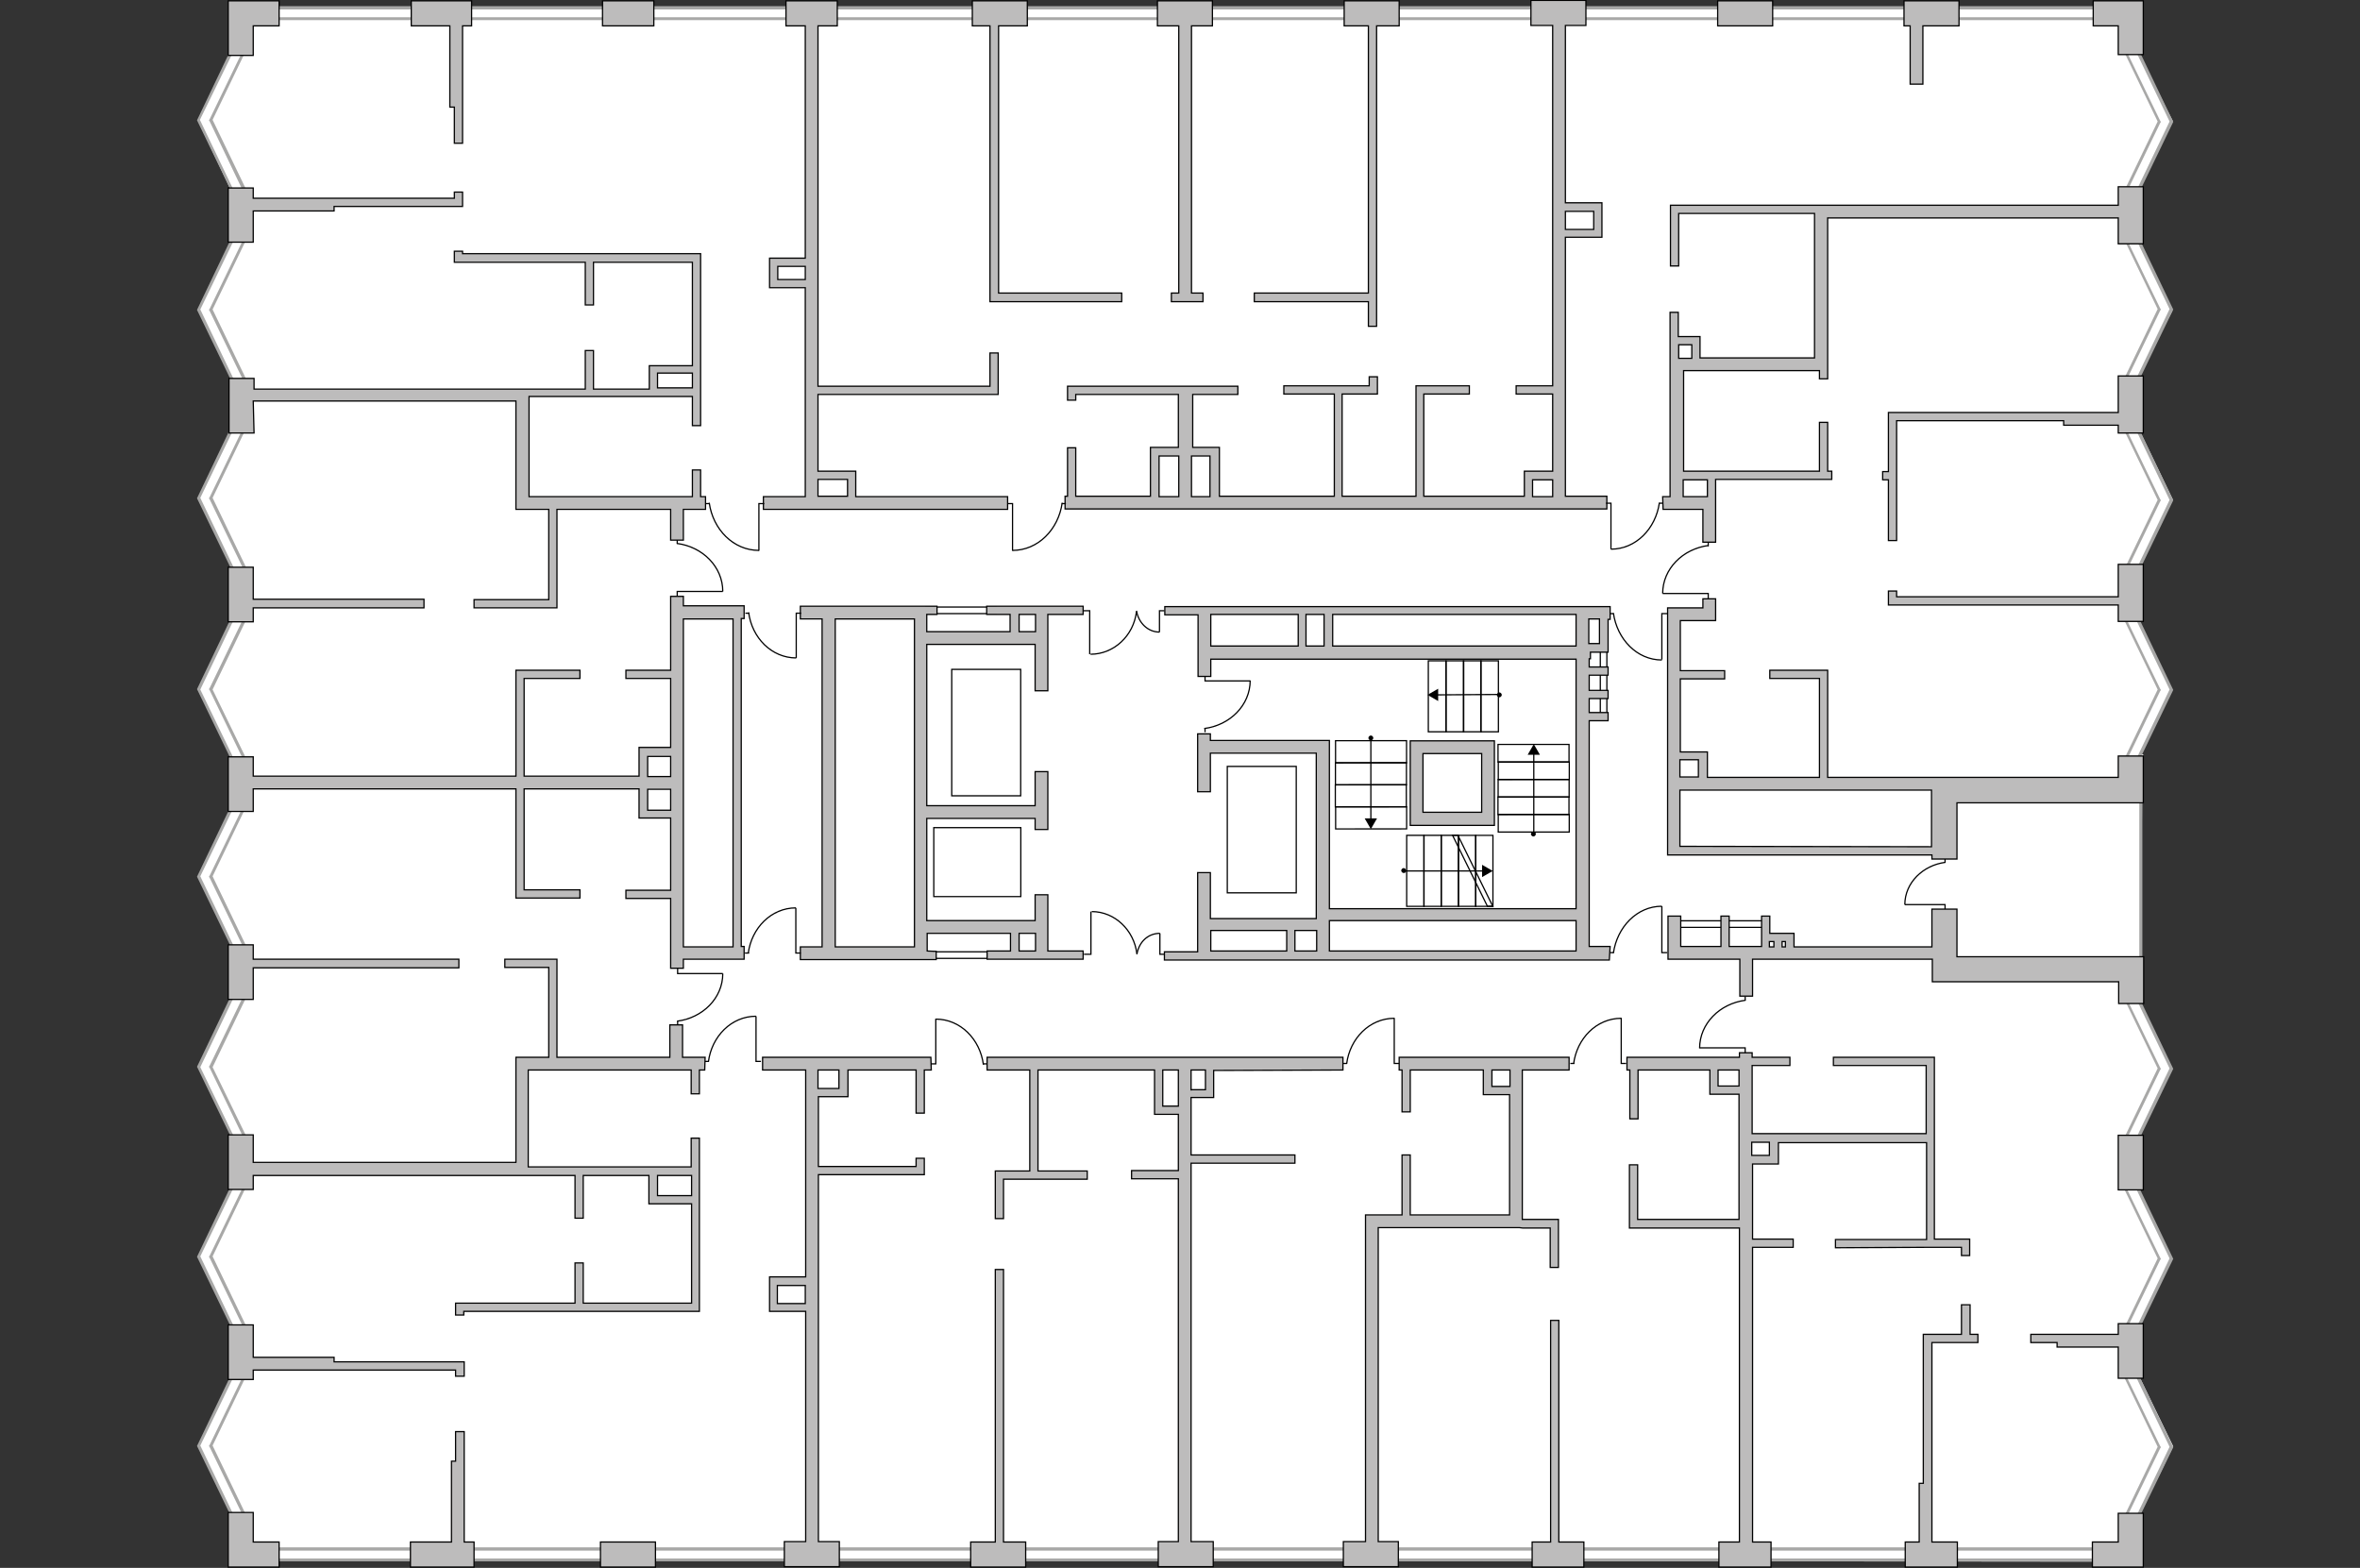 <?xml version="1.0" encoding="utf-8"?>
<!-- Generator: Adobe Illustrator 27.0.0, SVG Export Plug-In . SVG Version: 6.00 Build 0)  -->
<svg version="1.1" xmlns="http://www.w3.org/2000/svg" xmlns:xlink="http://www.w3.org/1999/xlink" x="0px" y="0px"
	 viewBox="0 0 575 382" style="enable-background:new 0 0 575 382;" xml:space="preserve">
<rect x="0" y="0" width="575" height="382" fill="#333333" stroke="none"/>
<style type="text/css">
	.st0{fill:#FFFFFF;}
	.st1{fill:#FFFFFF;stroke:#A8A8A7;stroke-width:0.75;}
	.st2{fill:#A8A8A7;}
	.st3{fill:none;stroke:#000000;stroke-width:0.3;stroke-miterlimit:22.926;}
	.st4{fill:#BDBCBC;stroke:#000000;stroke-width:0.3;stroke-miterlimit:22.926;}
</style>
<g id="bg_00000104667060294039363560000012176160843822589328_">
	<polygon class="st0" points="55.6,380 55.6,368.5 56.2,368.5 48.5,352.3 56.2,336.1 56.4,322.8 48.5,306.3 56.4,289.7 56.4,276.5 
		48.5,260 56.4,243.5 56.4,230.2 48.5,213.7 55.9,197.8 56.4,184.5 48.2,168 56.1,151.5 56.4,138.2 48.2,121.4 56.2,105.2 56.4,92 
		48.2,75.6 56.4,59 56,45.8 48.2,29.3 55.9,13.5 56,1.6 521.9,1.9 522.2,13 521.1,13.2 529.4,29.5 521.3,45.6 521.1,59.2 
		529.3,75.7 521.3,91.3 521.6,105.5 529.4,121.7 521.6,137.5 521,151.4 529,168 521.6,183.8 522.2,183.8 521.9,195.5 521.6,244.5 
		529.1,260.3 521.3,276.6 521.2,289.9 529,306.6 521.6,322.1 521.3,335.5 529.5,352.4 521.5,368.7 521.6,380.5 	"/>
</g>
<g id="windows_00000101104466797537395100000009659790981295248019_">
	<line class="st1" x1="521.6" y1="195.5" x2="521.6" y2="233.4"/>
	<g>
		<rect x="60.9" y="1.9" class="st0" width="451.3" height="2.7"/>
		<g>
			<path class="st2" d="M511.9,2.3l0,1.9l-450.6,0l0-1.9L511.9,2.3 M512.6,1.5l-452.1,0l0,3.4l452.1,0L512.6,1.5L512.6,1.5z"/>
		</g>
	</g>
	<g>
		<rect x="61" y="377.4" class="st0" width="451.3" height="2.7"/>
		<g>
			<path class="st2" d="M511.9,377.8l0,1.9l-450.6,0l0-1.9L511.9,377.8 M512.6,377l-452.1,0l0,3.4l452.1,0L512.6,377L512.6,377z"/>
		</g>
	</g>
	<g>
		<polygon class="st0" points="517,48.4 526.1,29.6 517,10.7 519.4,9.5 529,29.6 519.4,49.6 		"/>
		<path class="st2" d="M519.2,10l9.4,19.6l-9.4,19.6l-1.8-0.8l8.9-18.4l0.2-0.3l-0.2-0.3l-8.9-18.4L519.2,10 M519.6,9l-3.1,1.5
			l9.2,19.1l-9.2,19.1l3.1,1.5l9.9-20.5l0,0l0,0L519.6,9L519.6,9z"/>
	</g>
	<g>
		<polygon class="st0" points="517,94.2 526.1,75.3 517,56.4 519.4,55.2 529,75.3 519.4,95.3 		"/>
		<path class="st2" d="M519.2,55.7l9.4,19.6l-9.4,19.6l-1.8-0.8l8.9-18.4l0.2-0.3l-0.2-0.3l-8.9-18.4L519.2,55.7 M519.6,54.7
			l-3.1,1.5l9.2,19.1l-9.2,19.1l3.1,1.5l9.9-20.5l0,0l0,0L519.6,54.7L519.6,54.7z"/>
	</g>
	<g>
		<polygon class="st0" points="517,140.7 526.1,121.8 517,102.9 519.4,101.7 529.1,121.8 519.4,141.8 		"/>
		<path class="st2" d="M519.2,102.2l9.4,19.6l-9.4,19.6l-1.8-0.8l8.9-18.4l0.2-0.3l-0.2-0.3l-8.9-18.4L519.2,102.2 M519.6,101.2
			l-3.1,1.5l9.2,19.1l-9.2,19.1l3.1,1.5l9.9-20.5l0,0l0,0L519.6,101.2L519.6,101.2z"/>
	</g>
	<g>
		<polygon class="st0" points="517,186.8 526.1,168 517,149.1 519.4,147.9 529.1,168 519.4,188 		"/>
		<path class="st2" d="M519.2,148.4l9.4,19.6l-9.4,19.6l-1.8-0.8l8.9-18.4l0.2-0.3l-0.2-0.3l-8.9-18.4L519.2,148.4 M519.6,147.4
			l-3.1,1.5l9.2,19.1l-9.2,19.1l3.1,1.5l9.9-20.5l0,0l0,0L519.6,147.4L519.6,147.4z"/>
	</g>
	<g>
		<polygon class="st0" points="517,279.2 526.1,260.3 517,241.4 519.4,240.2 529.1,260.3 519.4,280.3 		"/>
		<path class="st2" d="M519.2,240.7l9.4,19.6l-9.4,19.6l-1.8-0.8l8.9-18.4l0.2-0.3l-0.2-0.3l-8.9-18.4L519.2,240.7 M519.6,239.7
			l-3.1,1.5l9.2,19.1l-9.2,19.1l3.1,1.5l9.9-20.5l0,0l0,0L519.6,239.7L519.6,239.7z"/>
	</g>
	<g>
		<polygon class="st0" points="517,325.5 526.1,306.6 517,287.7 519.4,286.5 529.1,306.6 519.4,326.6 		"/>
		<path class="st2" d="M519.2,287l9.4,19.6l-9.4,19.6l-1.8-0.8l8.9-18.4l0.2-0.3l-0.2-0.3l-8.9-18.4L519.2,287 M519.6,286l-3.1,1.5
			l9.2,19.1l-9.2,19.1l3.1,1.5l9.9-20.5l0,0l0,0L519.6,286L519.6,286z"/>
	</g>
	<g>
		<polygon class="st0" points="517,371.3 526.1,352.5 517,333.6 519.4,332.4 529.1,352.5 519.4,372.5 		"/>
		<path class="st2" d="M519.2,332.9l9.4,19.6l-9.4,19.6l-1.8-0.8l8.9-18.4l0.2-0.3l-0.2-0.3l-8.9-18.4L519.2,332.9 M519.6,331.9
			l-3.1,1.5l9.2,19.1l-9.2,19.1l3.1,1.5l9.9-20.5l0,0l0,0L519.6,331.9L519.6,331.9z"/>
	</g>
	<g>
		<polygon class="st0" points="48.3,29.3 58,9.3 60.4,10.4 51.3,29.3 60.4,48.2 58,49.4 		"/>
		<path class="st2" d="M58.2,9.8l1.8,0.8L51.1,29l-0.2,0.3l0.2,0.3L59.9,48l-1.8,0.8l-9.4-19.6L58.2,9.8 M57.8,8.8L48,29.3l0,0l0,0
			l9.9,20.5l3.1-1.5l-9.2-19.1l9.2-19.1L57.8,8.8L57.8,8.8z"/>
	</g>
	<g>
		<polygon class="st0" points="48.3,75.6 58,55.5 60.4,56.7 51.3,75.6 60.4,94.5 58,95.6 		"/>
		<path class="st2" d="M58.2,56l1.8,0.8l-8.9,18.4l-0.2,0.3l0.2,0.3l8.9,18.4l-1.8,0.8l-9.4-19.6L58.2,56 M57.8,55L48,75.5l0,0l0,0
			l9.9,20.5l3.1-1.5l-9.2-19.1l9.2-19.1L57.8,55L57.8,55z"/>
	</g>
	<g>
		<polygon class="st0" points="48.3,121.4 58,101.4 60.4,102.5 51.3,121.4 60.4,140.3 58,141.5 		"/>
		<path class="st2" d="M58.2,101.9l1.8,0.8l-8.9,18.4l-0.2,0.3l0.2,0.3l8.9,18.4l-1.8,0.8l-9.4-19.6L58.2,101.9 M57.8,100.9
			L48,121.4l0,0l0,0l9.9,20.5l3.1-1.5l-9.2-19.1l9.2-19.1L57.8,100.9L57.8,100.9z"/>
	</g>
	<g>
		<polygon class="st0" points="48.4,168 58,147.9 60.4,149.1 51.3,168 60.4,186.8 58,188 		"/>
		<path class="st2" d="M58.2,148.4l1.8,0.8l-8.9,18.4l-0.2,0.3l0.2,0.3l8.9,18.4l-1.8,0.8L48.8,168L58.2,148.4 M57.8,147.4L48,167.9
			l0,0l0,0l9.9,20.5l3.1-1.5L51.8,168l9.2-19.1L57.8,147.4L57.8,147.4z"/>
	</g>
	<g>
		<polygon class="st0" points="48.4,213.7 58,193.6 60.4,194.8 51.3,213.7 60.4,232.5 58,233.7 		"/>
		<path class="st2" d="M58.2,194.1l1.8,0.8l-8.9,18.4l-0.2,0.3l0.2,0.3l8.9,18.4l-1.8,0.8l-9.4-19.6L58.2,194.1 M57.8,193.1
			L48,213.6l0,0l0,0l9.9,20.5l3.1-1.5l-9.2-19.1l9.2-19.1L57.8,193.1L57.8,193.1z"/>
	</g>
	<g>
		<polygon class="st0" points="48.4,260 58,239.9 60.4,241.1 51.3,260 60.4,278.9 58,280 		"/>
		<path class="st2" d="M58.2,240.4l1.8,0.8l-8.9,18.4l-0.2,0.3l0.2,0.3l8.9,18.4l-1.8,0.8L48.8,260L58.2,240.4 M57.8,239.4L48,259.9
			l0,0l0,0l9.9,20.5l3.1-1.5L51.8,260l9.2-19.1L57.8,239.4L57.8,239.4z"/>
	</g>
	<g>
		<polygon class="st0" points="48.4,306.3 58,286.2 60.4,287.4 51.4,306.3 60.4,325.1 58,326.3 		"/>
		<path class="st2" d="M58.2,286.7l1.8,0.8l-8.9,18.4l-0.2,0.3l0.2,0.3l8.9,18.4l-1.8,0.8l-9.4-19.6L58.2,286.7 M57.8,285.7
			L48,306.2l0,0l0,0l9.9,20.5l3.1-1.5l-9.2-19.1l9.2-19.1L57.8,285.7L57.8,285.7z"/>
	</g>
	<g>
		<polygon class="st0" points="48.4,352.3 58,332.3 60.4,333.5 51.4,352.3 60.4,371.2 58,372.4 		"/>
		<path class="st2" d="M58.2,332.8l1.8,0.8L51.1,352l-0.2,0.3l0.2,0.3l8.9,18.4l-1.8,0.8l-9.4-19.6L58.2,332.8 M57.8,331.8L48,352.3
			l0,0l0,0l9.9,20.5l3.1-1.5l-9.2-19.1l9.2-19.1L57.8,331.8L57.8,331.8z"/>
	</g>
</g>
<g id="plan_00000007400594614744120720000017949350283209272234_">
	<g>
		
			<rect x="359.5" y="203.5" transform="matrix(-1 -9.221514e-05 9.221514e-05 -1 723.226 424.358)" class="st3" width="4.2" height="17.3"/>
		
			<rect x="355.3" y="203.5" transform="matrix(-1 -9.221515e-05 9.221515e-05 -1 714.827 424.357)" class="st3" width="4.2" height="17.3"/>
		
			<rect x="351.1" y="203.5" transform="matrix(-1 -9.221515e-05 9.221515e-05 -1 706.429 424.356)" class="st3" width="4.2" height="17.3"/>
		
			<rect x="346.9" y="203.5" transform="matrix(-1 -9.221515e-05 9.221515e-05 -1 698.031 424.354)" class="st3" width="4.2" height="17.3"/>
		
			<rect x="342.7" y="203.5" transform="matrix(-1 -9.221515e-05 9.221515e-05 -1 689.611 424.354)" class="st3" width="4.2" height="17.3"/>
		<g>
			<g>
				<line class="st3" x1="342" y1="212.2" x2="361.6" y2="212.2"/>
				<g>
					<path d="M342,212.7c-0.3,0-0.6-0.3-0.6-0.6c0-0.3,0.3-0.6,0.6-0.6c0.3,0,0.6,0.3,0.6,0.6C342.6,212.5,342.4,212.7,342,212.7z"
						/>
				</g>
				<g>
					<polygon points="361.1,213.7 363.7,212.2 361.1,210.7 					"/>
				</g>
			</g>
		</g>
		<polygon class="st3" points="353.9,203.5 355.2,203.5 363.7,220.8 362.4,220.8 		"/>
	</g>
	<g>
		
			<rect x="331.3" y="174.5" transform="matrix(7.549407e-04 1 -1 7.549407e-04 516.945 -150.977)" class="st3" width="5.4" height="17.3"/>
		<g>
			
				<rect x="331.3" y="179.9" transform="matrix(7.549407e-04 1 -1 7.549407e-04 522.318 -145.616)" class="st3" width="5.4" height="17.3"/>
			
				<rect x="331.3" y="190.6" transform="matrix(7.549407e-04 1 -1 7.549407e-04 533.065 -134.894)" class="st3" width="5.4" height="17.3"/>
			<g>
				
					<rect x="331.3" y="185.3" transform="matrix(7.549407e-04 1 -1 7.549407e-04 527.692 -140.255)" class="st3" width="5.4" height="17.3"/>
				<g>
					<g>
						<line class="st3" x1="334" y1="179.8" x2="334" y2="199.8"/>
						<g>
							<path d="M333.4,179.8c0-0.3,0.3-0.6,0.6-0.6c0.3,0,0.6,0.3,0.6,0.6s-0.3,0.6-0.6,0.6S333.4,180.1,333.4,179.8z"/>
						</g>
						<g>
							<polygon points="332.5,199.4 334,202 335.5,199.4 							"/>
						</g>
					</g>
				</g>
			</g>
		</g>
	</g>
	<g>
		<g>
			
				<rect x="360.9" y="161" transform="matrix(-1 -2.721809e-05 2.721809e-05 -1 725.973 339.31)" class="st3" width="4.3" height="17.3"/>
			
				<rect x="356.6" y="161" transform="matrix(-1 -2.721808e-05 2.721808e-05 -1 717.447 339.309)" class="st3" width="4.3" height="17.3"/>
			
				<rect x="352.3" y="161" transform="matrix(-1 -2.721808e-05 2.721808e-05 -1 708.921 339.309)" class="st3" width="4.3" height="17.3"/>
			
				<rect x="348.1" y="161" transform="matrix(-1 -2.721808e-05 2.721808e-05 -1 700.395 339.309)" class="st3" width="4.3" height="17.3"/>
		</g>
		<g>
			<g>
				<line class="st3" x1="365.4" y1="169.2" x2="349.9" y2="169.3"/>
				<g>
					<path d="M365.3,168.7c0.3,0,0.6,0.3,0.6,0.6c0,0.3-0.3,0.6-0.6,0.6c-0.3,0-0.6-0.3-0.6-0.6C364.8,168.9,365,168.7,365.3,168.7z
						"/>
				</g>
				<g>
					<polygon points="350.4,167.8 347.8,169.3 350.4,170.8 					"/>
				</g>
			</g>
		</g>
	</g>
	<g>
		<g>
			
				<rect x="371.5" y="179.1" transform="matrix(3.207014e-05 1 -1 3.207014e-05 561.436 -185.87)" class="st3" width="4.3" height="17.3"/>
			
				<rect x="371.5" y="174.9" transform="matrix(3.207014e-05 1 -1 3.207014e-05 557.173 -190.134)" class="st3" width="4.3" height="17.3"/>
			
				<rect x="371.5" y="183.4" transform="matrix(3.207014e-05 1 -1 3.207014e-05 565.699 -181.608)" class="st3" width="4.3" height="17.3"/>
			
				<rect x="371.5" y="187.7" transform="matrix(3.207014e-05 1 -1 3.207014e-05 569.962 -177.345)" class="st3" width="4.3" height="17.3"/>
			
				<rect x="371.5" y="191.9" transform="matrix(3.207014e-05 1 -1 3.207014e-05 574.225 -173.083)" class="st3" width="4.3" height="17.3"/>
		</g>
		<g>
			<g>
				<line class="st3" x1="373.7" y1="203.2" x2="373.7" y2="183.5"/>
				<g>
					<path d="M374.2,203.2c0,0.3-0.3,0.6-0.6,0.6c-0.3,0-0.6-0.3-0.6-0.6c0-0.3,0.3-0.6,0.6-0.6C374,202.6,374.2,202.9,374.2,203.2z
						"/>
				</g>
				<g>
					<polygon points="375.2,183.9 373.7,181.3 372.2,183.9 					"/>
				</g>
			</g>
		</g>
	</g>
	<rect x="225.6" y="147.9" class="st3" width="17.1" height="1.6"/>
	<rect x="225.6" y="231.9" class="st3" width="17.1" height="1.6"/>
	
		<rect x="382.2" y="165.3" transform="matrix(-6.615395e-06 -1 1 -6.615395e-06 224.606 556.833)" class="st3" width="17.1" height="1.6"/>
	
		<rect x="408.9" y="224.4" transform="matrix(-1 1.262534e-05 -1.262534e-05 -1 838.647 450.338)" class="st3" width="20.8" height="1.6"/>
	
		<rect x="299" y="186.8" transform="matrix(-1 8.614375e-06 -8.614375e-06 -1 614.824 404.327)" class="st3" width="16.8" height="30.8"/>
	
		<rect x="231.9" y="163.1" transform="matrix(-1 8.614375e-06 -8.614375e-06 -1 480.587 356.987)" class="st3" width="16.8" height="30.8"/>
	
		<rect x="227.5" y="201.7" transform="matrix(-1 1.098743e-05 -1.098743e-05 -1 476.215 420.144)" class="st3" width="21.2" height="16.8"/>
	<g>
		<polygon class="st4" points="516.1,100.5 507.2,100.5 507.2,100.5 460.1,100.5 460.1,101.5 460.1,101.5 460.1,114.9 458.7,114.9 
			458.7,116.9 460.1,116.9 460.1,131.7 462.1,131.7 462.1,102.5 502.8,102.5 502.8,103.6 516.1,103.6 516.1,105.5 522.2,105.5 
			522.2,91.6 516.1,91.6 		"/>
		<polygon class="st4" points="516.1,145.4 462.1,145.4 462.1,144 460.1,144 460.1,147.4 460.1,147.4 460.1,147.4 516.1,147.4 
			516.1,151.4 522.2,151.4 522.2,137.5 516.1,137.5 		"/>
		<path class="st4" d="M516.1,189.4l-45.4,0l0,0l-25.4,0l0-26.1l-2,0v0l-12.1,0l0,2l12.1,0l0,24.1l-27.3,0l0-5.4h0v-0.8l-6.6,0
			l0-17.8l10.8,0l0-2l-10.8,0l0-12.2l8.6,0v0h0l0-5.3l-3.1,0l0,2.2l-8.6,0l0,3.1h0l0,38.2h0l0,3.1h0l0,15.8l3.1,0v0l61.3,0l0,1
			l6.1,0l0-13.7l39.3,0l0,0l6.1,0l0-11.4l-6.1,0L516.1,189.4z M409.3,185.1l4.5,0l0,4.2l-4.5,0L409.3,185.1z M409.3,206.2l0-13.7
			l61.3,0l0,2.9h0l0,10.9L409.3,206.2z"/>
		<rect x="516.1" y="276.6" class="st4" width="6.1" height="13.3"/>
		<polygon class="st4" points="522.2,381.8 522.2,368.7 516.1,368.7 516.1,375.7 509.8,375.7 509.8,381.8 520.9,381.8 520.9,381.8 
					"/>
		<polygon class="st4" points="379.8,375.7 379.8,321.7 377.8,321.7 377.8,375.7 373.3,375.7 373.3,381.8 385.9,381.8 385.9,375.7 
					"/>
		<polygon class="st4" points="244.5,375.7 244.5,309.3 242.5,309.3 242.5,375.7 236.5,375.7 236.5,381.8 249.9,381.8 249.9,375.7 
					"/>
		<rect x="146.3" y="375.7" class="st4" width="13.4" height="6.1"/>
		<polygon class="st4" points="113.1,375.7 113.1,361.7 113.1,361.7 113.1,348.8 111,348.8 111,356 110,356 110,375.7 100,375.7 
			100,381.8 115.5,381.8 115.5,375.7 		"/>
		<polygon class="st4" points="68,375.7 61.7,375.7 61.7,368.5 55.6,368.5 55.6,381.8 61.7,381.8 61.7,381.8 68,381.8 		"/>
		<polygon class="st4" points="61.7,235.8 111.8,235.8 111.8,233.7 61.7,233.7 61.7,230.2 55.6,230.2 55.6,243.5 61.7,243.5 		"/>
		<polygon class="st4" points="61.7,148.1 103.3,148.1 103.3,146 61.7,146 61.7,138.2 55.6,138.2 55.6,151.5 61.7,151.5 		"/>
		<path class="st4" d="M61.7,97.7l64,0l0,25.4h0l0,1l8,0l0,22l-18.2,0l0,2l20.2,0v-0.8l0,0l0-23.2l27.7,0l0,7.5l3.1,0l0-7.5l5.4,0
			l0-3.1l-1.2,0l0-6.5l-2,0l0,6.5l-39.8,0l0-24.4l39.8,0l0,7.1l2,0l0-41.9l-2,0v0l-56,0v-0.6l-2,0l0,2.4h0v0.3l31.9,0l0,10.4l2,0
			l0-10.4l24.1,0l0,25.2l-10.5,0v0.4h0l0,5.3l-13.6,0l0-9.4l-2,0l0,9.4l-14.4,0l0,0l-0.4,0v0l-65.9,0l0-2.6l-6.1,0l0,13.3l6.1,0
			L61.7,97.7z M160.2,90.9l8.5,0l0,3.6l-8.5,0L160.2,90.9z"/>
		<polygon class="st4" points="61.7,51.4 81.4,51.4 81.4,50.3 110.7,50.3 110.7,50.3 112.7,50.3 112.7,46.8 110.7,46.8 110.7,48.3 
			80.5,48.3 80.5,48.3 61.7,48.3 61.7,45.8 55.6,45.8 55.6,59 61.7,59 		"/>
		<polygon class="st4" points="61.7,6.3 68,6.3 68,0.2 61.7,0.2 61.7,0.2 55.6,0.2 55.6,13.5 61.7,13.5 		"/>
		<polygon class="st4" points="109.6,6.3 109.6,26.1 110.7,26.1 110.7,34.9 112.7,34.9 112.7,26.1 112.7,26.1 112.7,6.3 114.9,6.3 
			114.9,0.2 100.2,0.2 100.2,6.3 		"/>
		<rect x="146.8" y="0.2" class="st4" width="12.5" height="6.1"/>
		<polygon class="st4" points="241.2,6.3 241.2,71.6 241.2,71.6 241.2,73.5 273.3,73.5 273.3,71.4 243.3,71.4 243.3,6.3 250.3,6.3 
			250.3,0.2 236.9,0.2 236.9,6.3 		"/>
		<polygon class="st4" points="287.2,6.3 287.2,71.4 285.4,71.4 285.4,73.5 293.1,73.5 293.1,71.4 290.3,71.4 290.3,6.3 295.4,6.3 
			295.4,0.2 282,0.2 282,6.3 		"/>
		<rect x="418.5" y="0.2" class="st4" width="13.4" height="6.1"/>
		<polygon class="st4" points="465.4,6.3 465.4,20.5 468.5,20.5 468.5,6.3 477.3,6.3 477.3,0.2 463.9,0.2 463.9,6.3 		"/>
		<polygon class="st4" points="516.1,6.3 516.1,13.3 522.2,13.3 522.2,3.2 522.2,3.2 522.2,0.2 510,0.2 510,6.3 		"/>
		<path class="st4" d="M520.6,233.1l-43.8,0l0-11.6l-6.1,0l0,9.2l-33.6,0l0-3.3l-2,0v0l-0.8,0v0l-2,0v0l-1.1,0l0-4.2l-2,0l0,7.4
			l-7.9,0l0-7.4l-2,0l0,7.4l-9.8,0l0-7.4l-3.1,0l0,7.4h0l0,3.1h0l0,0l3.1,0l0,0l14.4,0l0,9l3.1,0l0-9l43.8,0l0,1.6h0l0,3.9l45.4,0
			l0,5.3l6.1,0l0-11.4L520.6,233.1L520.6,233.1z M435,229.4l0,1.3l-0.8,0l0-1.3L435,229.4z M431.1,229.4l1.1,0l0,1.3l-1.1,0
			L431.1,229.4z"/>
		<path class="st4" d="M196.2,121l-10.2,0l0,3.1l59.5,0l0-3.1l-37,0l0-6.2l-2,0v0l-7.2,0l0-18.7l43.9,0l0-2h0l0-8.1l-2,0l0,8.1
			l-41.9,0l0-87.8l4.7,0l0-6.1l-12.5,0l0,6.1l4.7,0l0,56.6l-8.7,0v0.8l0,0l0,6.4l2,0l0,0l6.7,0L196.2,121z M206.5,116.8l0,4.1
			l-7.2,0l0-4.1L206.5,116.8z M189.5,68.1l0-3.2l6.7,0l0,3.2L189.5,68.1z"/>
		<polygon class="st4" points="516.1,328.2 516.1,335.8 522.2,335.8 522.2,322.5 516.1,322.5 516.1,325.1 501.2,325.1 501.2,325.1 
			494.8,325.1 494.8,327.1 501.2,327.1 501.2,328.2 		"/>
		<path class="st4" d="M364.1,180.5l-20.5,0l0,3.1h0l0,15l0,0l0,2.5l20.5,0l0-2.5h0l0-15l0,0L364.1,180.5z M361,197.9l-14.3,0
			l0-14.3l14.3,0L361,197.9z"/>
		<path class="st4" d="M226.8,257.6l-41,0l0,3.1l10.5,0l0,50.4l-8.8,0l0,2h0l0,4.4h0l0,2l8.8,0l0,56.1l-5.2,0l0,6.1l13.4,0l0-6.1
			l-5.1,0l0-89.4l25.8,0l0-2h0l0-2l-2,0l0,2l-23.8,0l0-17l6.3,0v0h0.9l0-6.5l16.6,0l0,10.5l2,0l0-10.5l1.7,0L226.8,257.6z
			 M189.4,317.6l0-4.4l6.8,0l0,4.4L189.4,317.6z M204.4,265.2l-5.1,0l0-4.5l5.1,0L204.4,265.2z"/>
		<path class="st4" d="M327.2,260.7l0-3.1l-86.7,0l0,3.1l10.4,0l0,24.6l-8.4,0l0,1.6h0l0,10l2,0l0-9.6l20.4,0l0-2l-12,0l0-24.6
			l28.4,0l0,10.8l1,0v0l4.8,0l0,13.7l-11.4,0l0,2l11.4,0l0,88.4l-4.9,0l0,6.1l13.4,0l0-6.1l-5.4,0l0-92.2l25.3,0l0-2l-25.3,0l0-14
			l5.5,0V267l0,0l0-1.1v-0.4l0,0l0-4.7L327.2,260.7z M283.3,269.5l0-8.8l3.8,0l0,8.8L283.3,269.5z M293.7,265.5l-3.5,0v0.2l0-5
			l3.5,0L293.7,265.5z"/>
		<path class="st4" d="M371,299.2l6.7,0l0,9.6l2,0l0-10.3l0,0l0-1.4l-8.8,0l0-36.4l11.4,0l0-3.1l-41.4,0l0,3.1h0.7l0,10.2l2,0
			l0-10.2l17.8,0l0,6l1.4,0v0l5,0l0,29.3l-24.2,0l0-14.6l-2,0l0,14.6l-5.8,0l0,0l-3.1,0l0,79.6l-5.4,0l0,6.1l13.4,0l0-6.1l-4.9,0
			l0-76.5l34.4,0l0,0L371,299.2L371,299.2z M363.5,264.7l0-4l4.4,0l0,4L363.5,264.7z"/>
		<path class="st4" d="M405.2,124.1l9.7,0l0,8l3.1,0l0-9.9l0,0l0-1.3l0,0l0-4.1l28.3,0l0-2l-1,0l0-11.9l-2,0l0,11.9l-33.1,0l0-24.5
			l33.1,0l0,2l2,0l0-2h0l0-3.1h0l0-34.1l70.8,0l0,6.3l6.1,0l0-13.9l-6.1,0l0,4.5l-73.5,0v0l-35.6,0v1h0l0,13.8l2,0l0-12.8l33.1,0
			l0,35.2l-27.9,0l0-4.5V82l-5.3,0l0-5.9l-2,0l0,11.2h0l0,33.7l-1.8,0L405.2,124.1z M412.2,84l0,3.3l-3.2,0l0-3.3L412.2,84z
			 M410.1,116.9l5.9,0l0,4.1l-5.9,0L410.1,116.9z"/>
		<path class="st4" d="M392.3,230.6l-5.1,0l0-55l4.6,0l0-2l-4.6,0l0-3.4l4.6,0l0-2l-4.6,0l0-3.7l4.6,0l0-2l-4.6,0l0-2h0.3l0-1.6
			l4.3,0l0-2l0,0l0-6h0.5l0-3.1l-5.1,0l0,0l-2.7,0v0l-100.7,0l0,2l8.1,0l0,15l3.1,0l0-4.2l89,0l0,60.8l-60.1,0l0-41l-1.1,0v0
			l-27.9,0l0-1.6l-3.1,0l0,14.1l3.1,0l0-9.4l25.8,0l0,40.3l-25.8,0l0-11.2l-3.1,0l0,19.3l-8.1,0l0,2l8.1,0v0l3.1,0v0l25.8,0v0l3.1,0
			v0l60.1,0v0l3.1,0v0l5.1,0L392.3,230.6z M389.7,150.8l0,6l-2.6,0l0-6L389.7,150.8z M322.6,149.7l0,7.7l-4.4,0l0-7.7L322.6,149.7z
			 M295,149.7l21.3,0l0,7.7l-21.3,0L295,149.7z M324.7,157.4l0-7.7l59.3,0l0,7.7L324.7,157.4z M295,226.7l18.5,0l0,5l-18.5,0
			L295,226.7z M315.5,231.7l0-5l5.3,0l0,5L315.5,231.7z M323.9,231.7l0-7.4l60.1,0l0,7.4L323.9,231.7z"/>
		<path class="st4" d="M171.8,257.6l-5.5,0l0-7.9l-3.1,0l0,7.9l-27.5,0l0-23.9l-2,0v0l-10.7,0l0,2l10.7,0l0,21.9l-8,0l0,1h0l0,24.6
			l-64,0l0-6.7l-6.1,0l0,13.3l6.1,0l0-3.4l64.6,0v0l13.8,0l0,10.4l2,0l0-10.4l16,0l0,4.9h0l0,2l10.4,0l0,24.2l-26.4,0l0-9.8l-2,0
			l0,9.8l-29.1,0v0.5h0l0,2.4l2,0l0-0.9l55.4,0v0l2,0l0-42.2l-2,0l0,7l-39.7,0l0-23.6l39.7,0l0,5.8l2,0l0-5.8l1.3,0L171.8,257.6z
			 M168.5,291.3l-8.3,0l0-4.9l8.3,0L168.5,291.3z"/>
		<path class="st4" d="M180.6,230.6l0-79.9h0.7l0-3.1l-14.8,0l0-2.3l-3.1,0l0,18l-10.9,0l0,2l10.9,0l0,16.8l-7.7,0v0.4h0l0,6.6
			l-28,0l0-23.8l13.6,0l0-2l-14.4,0v0l-1.2,0l0,25.8l-64,0l0-4.7l-6.1,0l0,13.3l6.1,0l0-5.5l64,0l0,25.1l0,0l0,1.5l15.6,0l0-2
			l-13.6,0l0-24.6l28,0l0,6.2h0v0.9l7.7,0l0,17.6l-10.9,0l0,2l10.9,0l0,17l3.1,0l0-2.2l14.8,0l0-3.1H180.6z M157.8,184.3l5.6,0
			l0,4.9l-5.6,0L157.8,184.3z M157.8,197.4l0-5.1l5.6,0l0,5.1L157.8,197.4z M166.5,150.8l12.1,0l0,79.9l-12.1,0L166.5,150.8z"/>
		<path class="st4" d="M225.9,231.7l0-1.1h0l0-3.2l20.3,0l0,4.3l-5.7,0l0,2l11.7,0v0l3.1,0v0l8.6,0l0-2l-8.6,0l0-13.7l-3.1,0l0,6.3
			l-26.4,0l0-24.9l26.4,0l0,2.7l3.1,0l0-14.1l-3.1,0l0,8.3l-26.4,0l0-39.3l26.4,0l0,11.3l3.1,0l0-18.6l8.6,0l0-2l-23.5,0l0,2l5.7,0
			l0,4.2l-20.3,0l0-3.1h0l0-1.1l2.5,0l0-2l-2.5,0v0l-30.8,0l0,3.1l5.3,0l0,79.9l-5.3,0l0,3.1l29.6,0v0l3.5,0l0-2L225.9,231.7z
			 M252.3,231.7l-4,0l0-4.3l4,0L252.3,231.7z M248.3,149.7l4,0l0,4.2l-4,0L248.3,149.7z M203.5,150.8l19.3,0l0,79.9l-19.3,0
			L203.5,150.8z"/>
		<polygon class="st4" points="111,333.8 111,335.3 113.1,335.3 113.1,331.8 111,331.8 111,331.8 81.4,331.8 81.4,330.7 61.7,330.7 
			61.7,322.8 55.6,322.8 55.6,336.1 61.7,336.1 61.7,333.8 79.2,333.8 79.2,333.8 		"/>
		<polygon class="st4" points="481.9,327.1 481.9,325.1 480,325.1 480,317.9 477.9,317.9 477.9,325.1 470.7,325.1 470.7,325.1 
			468.6,325.1 468.6,361.4 467.6,361.4 467.6,375.7 464.2,375.7 464.2,381.8 476.9,381.8 476.9,375.7 470.7,375.7 470.7,361.4 
			470.7,361.4 470.7,327.1 		"/>
		<path class="st4" d="M469.3,303.9l2,0v0l6.6,0l0,2l2,0l0-2.6l0,0l0-1.4l-8.6,0l0-44.3h-0.6v0l-24,0l0,2l22.6,0l0,16.6l-42.4,0
			l0-16.6l9.2,0l0-2l-9.2,0l0-1.1l-3.1,0l0,1.1l-27.4,0l0,3.1h0.7l0,11.9l2,0l0-11.9l17.5,0l0,5.9h0.6l0,0l6.5,0l0,30.5l-24.7,0
			l0-13.3l-2,0l0,15.4h0.3l0,0l1,0h0.8l0,0l24.7,0l0,76.5l-5,0l0,6.1l12.7,0l0-6.1l-4.5,0l0-71.8l9.9,0l0-2l-9.9,0l0-18.3l6.3,0l0-1
			l0-4.2l36.1,0l0,23.6l-22.2,0l0,2L469.3,303.9L469.3,303.9z M418.6,264.6l0-3.9l5.1,0l0,3.9L418.6,264.6z M431.1,281.5l-4.3,0
			l0-3.2l4.3,0L431.1,281.5z"/>
		<path class="st4" d="M262.1,94.1l-2,0l0,3.4l2,0l0-1.4l25,0l0,12.9l-4.8,0l0,0h0l-1.5,0v0h-0.5l0,11.9l-18.2,0l0-11.8l-2,0l0,11.8
			h-0.6l0,3.1l132,0l0-3.1l-10.1,0l0-63.1l8.9,0l0-2h0l0-4.4h0l0-2l-8.9,0l0-43.2l5,0l0-6.1l-13.4,0l0,6.1l5.3,0l0,87.8l-8.9,0l0,2
			l8.9,0l0,18.8l-4.9,0v0l-2,0l0,6.1l-24.5,0l0-24.9l11.1,0l0-2l-12.6,0v0h-0.4l0,26.9l-18,0l0-24.9l8.6,0l0-2h0l0-2.2l-2,0l0,2.2
			l-20.8,0l0,2l12.3,0l0,24.9l-28,0l0-11.9l-2,0l0,0l-4.5,0l0-12.9l11,0l0-2L262.1,94.1L262.1,94.1z M282.4,111.1l4.8,0l0,9.9
			l-4.8,0L282.4,111.1z M388.3,51.5l0,4.4l-6.9,0l0-4.4L388.3,51.5z M373.4,116.9l4.9,0l0,4.1l-4.9,0L373.4,116.9z M294.8,111.1
			l0,9.9l-4.5,0l0-9.9L294.8,111.1z"/>
		<polygon class="st4" points="305.6,71.4 305.6,73.5 333.4,73.5 333.4,79.5 335.4,79.5 335.4,73.5 335.4,73.5 335.4,71.4 
			335.4,71.4 335.4,6.3 340.9,6.3 340.9,0.2 327.5,0.2 327.5,6.3 333.4,6.3 333.4,71.4 		"/>
	</g>
	<g>
		<g>
			<polyline class="st3" points="265.8,222.1 265.8,232.5 264.1,232.5 			"/>
			<path class="st3" d="M277,232.4c-0.7-5.8-5.4-10.3-11-10.3"/>
		</g>
		<g>
			<polyline class="st3" points="282.6,227.4 282.6,232.5 283.7,232.5 			"/>
			<path class="st3" d="M277,232.5c0.5-3,2.7-5.1,5.6-5.1"/>
		</g>
	</g>
	<g>
		<g>
			<polyline class="st3" points="265.5,159.4 265.5,148.8 263.8,148.8 			"/>
			<path class="st3" d="M276.9,149c-0.7,5.9-5.5,10.4-11.2,10.4"/>
		</g>
		<g>
			<polyline class="st3" points="282.5,154 282.5,148.8 283.7,148.8 			"/>
			<path class="st3" d="M276.9,148.8c0.5,3,2.8,5.2,5.6,5.2"/>
		</g>
	</g>
	<g>
		<polyline class="st3" points="184.9,134.2 184.9,122.7 186.2,122.7 		"/>
		<line class="st3" x1="171.9" y1="122.7" x2="172.9" y2="122.7"/>
		<path class="st3" d="M172.8,122.5c0.9,6.5,5.9,11.6,12.1,11.6"/>
	</g>
	<g>
		<polyline class="st3" points="194,160.3 194,149.4 195.2,149.4 		"/>
		<line class="st3" x1="181.6" y1="149.4" x2="182.6" y2="149.4"/>
		<path class="st3" d="M182.4,149.2c0.8,6.2,5.6,11.1,11.6,11.1"/>
	</g>
	<g>
		<polyline class="st3" points="176.1,144.1 165,144.1 165,145.3 		"/>
		<line class="st3" x1="165" y1="131.6" x2="165" y2="132.5"/>
		<path class="st3" d="M164.9,132.4c6.3,0.8,11.2,5.7,11.2,11.7"/>
	</g>
	<g>
		<polyline class="st3" points="246.7,134.2 246.7,122.7 245.5,122.7 		"/>
		<line class="st3" x1="259.7" y1="122.7" x2="258.7" y2="122.7"/>
		<path class="st3" d="M258.8,122.5c-0.9,6.5-5.9,11.6-12.1,11.6"/>
	</g>
	<g>
		<polyline class="st3" points="392.5,133.8 392.5,122.6 391.3,122.6 		"/>
		<line class="st3" x1="405.1" y1="122.6" x2="404.2" y2="122.6"/>
		<path class="st3" d="M404.3,122.5c-0.9,6.3-5.7,11.3-11.8,11.3"/>
	</g>
	<g>
		<polyline class="st3" points="405.1,144.6 416.2,144.6 416.2,145.9 		"/>
		<line class="st3" x1="416.2" y1="132.1" x2="416.2" y2="133.1"/>
		<path class="st3" d="M416.3,132.9c-6.3,0.8-11.2,5.7-11.2,11.7"/>
	</g>
	<g>
		<polyline class="st3" points="404.9,160.7 404.9,149.5 406.2,149.5 		"/>
		<line class="st3" x1="392.2" y1="149.5" x2="393.2" y2="149.5"/>
		<path class="st3" d="M393.1,149.4c0.9,6.3,5.7,11.4,11.8,11.4"/>
	</g>
	<g>
		<polyline class="st3" points="404.9,220.8 404.9,232.1 406.2,232.1 		"/>
		<line class="st3" x1="392.3" y1="232.1" x2="393.2" y2="232.1"/>
		<path class="st3" d="M393.1,232.2c0.9-6.3,5.7-11.4,11.8-11.4"/>
	</g>
	<g>
		<polyline class="st3" points="464.1,220.4 473.9,220.4 473.9,221.5 		"/>
		<line class="st3" x1="473.9" y1="209.3" x2="473.9" y2="210.2"/>
		<path class="st3" d="M474,210.1c-5.5,0.7-9.9,5-9.9,10.3"/>
	</g>
	<g>
		<polyline class="st3" points="414.1,255.3 425.2,255.3 425.2,256.5 		"/>
		<line class="st3" x1="425.2" y1="242.8" x2="425.2" y2="243.8"/>
		<path class="st3" d="M425.3,243.7c-6.3,0.8-11.2,5.7-11.2,11.7"/>
	</g>
	<g>
		<polyline class="st3" points="395,248 395,259.1 396.2,259.1 		"/>
		<line class="st3" x1="382.6" y1="259.1" x2="383.6" y2="259.1"/>
		<path class="st3" d="M383.4,259.2c0.8-6.2,5.6-11.1,11.6-11.1"/>
	</g>
	<g>
		<polyline class="st3" points="339.7,248 339.7,259.1 340.9,259.1 		"/>
		<line class="st3" x1="327.3" y1="259.1" x2="328.2" y2="259.1"/>
		<path class="st3" d="M328.1,259.2c0.8-6.2,5.6-11.1,11.6-11.1"/>
	</g>
	<g>
		<polyline class="st3" points="184.2,247.6 184.2,258.6 185.4,258.6 		"/>
		<line class="st3" x1="171.8" y1="258.6" x2="172.7" y2="258.6"/>
		<path class="st3" d="M172.6,258.7c0.8-6.2,5.6-11.1,11.6-11.1"/>
	</g>
	<g>
		<polyline class="st3" points="193.9,221.2 193.9,232.2 195.1,232.2 		"/>
		<line class="st3" x1="181.5" y1="232.2" x2="182.5" y2="232.2"/>
		<path class="st3" d="M182.3,232.3c0.8-6.2,5.6-11.1,11.6-11.1"/>
	</g>
	<g>
		<polyline class="st3" points="176.1,237.2 165.1,237.2 165.1,236 		"/>
		<line class="st3" x1="165.1" y1="249.7" x2="165.1" y2="248.7"/>
		<path class="st3" d="M165,248.8c6.2-0.8,11.1-5.6,11.1-11.6"/>
	</g>
	<g>
		<polyline class="st3" points="228,248.2 228,259.2 226.8,259.2 		"/>
		<line class="st3" x1="240.5" y1="259.2" x2="239.5" y2="259.2"/>
		<path class="st3" d="M239.6,259.4c-0.8-6.2-5.6-11.1-11.6-11.1"/>
	</g>
	<g>
		<polyline class="st3" points="304.6,165.9 293.6,165.9 293.6,164.7 		"/>
		<line class="st3" x1="293.6" y1="178.4" x2="293.6" y2="177.4"/>
		<path class="st3" d="M293.4,177.5c6.3-0.8,11.2-5.7,11.2-11.7"/>
	</g>
</g>
</svg>
